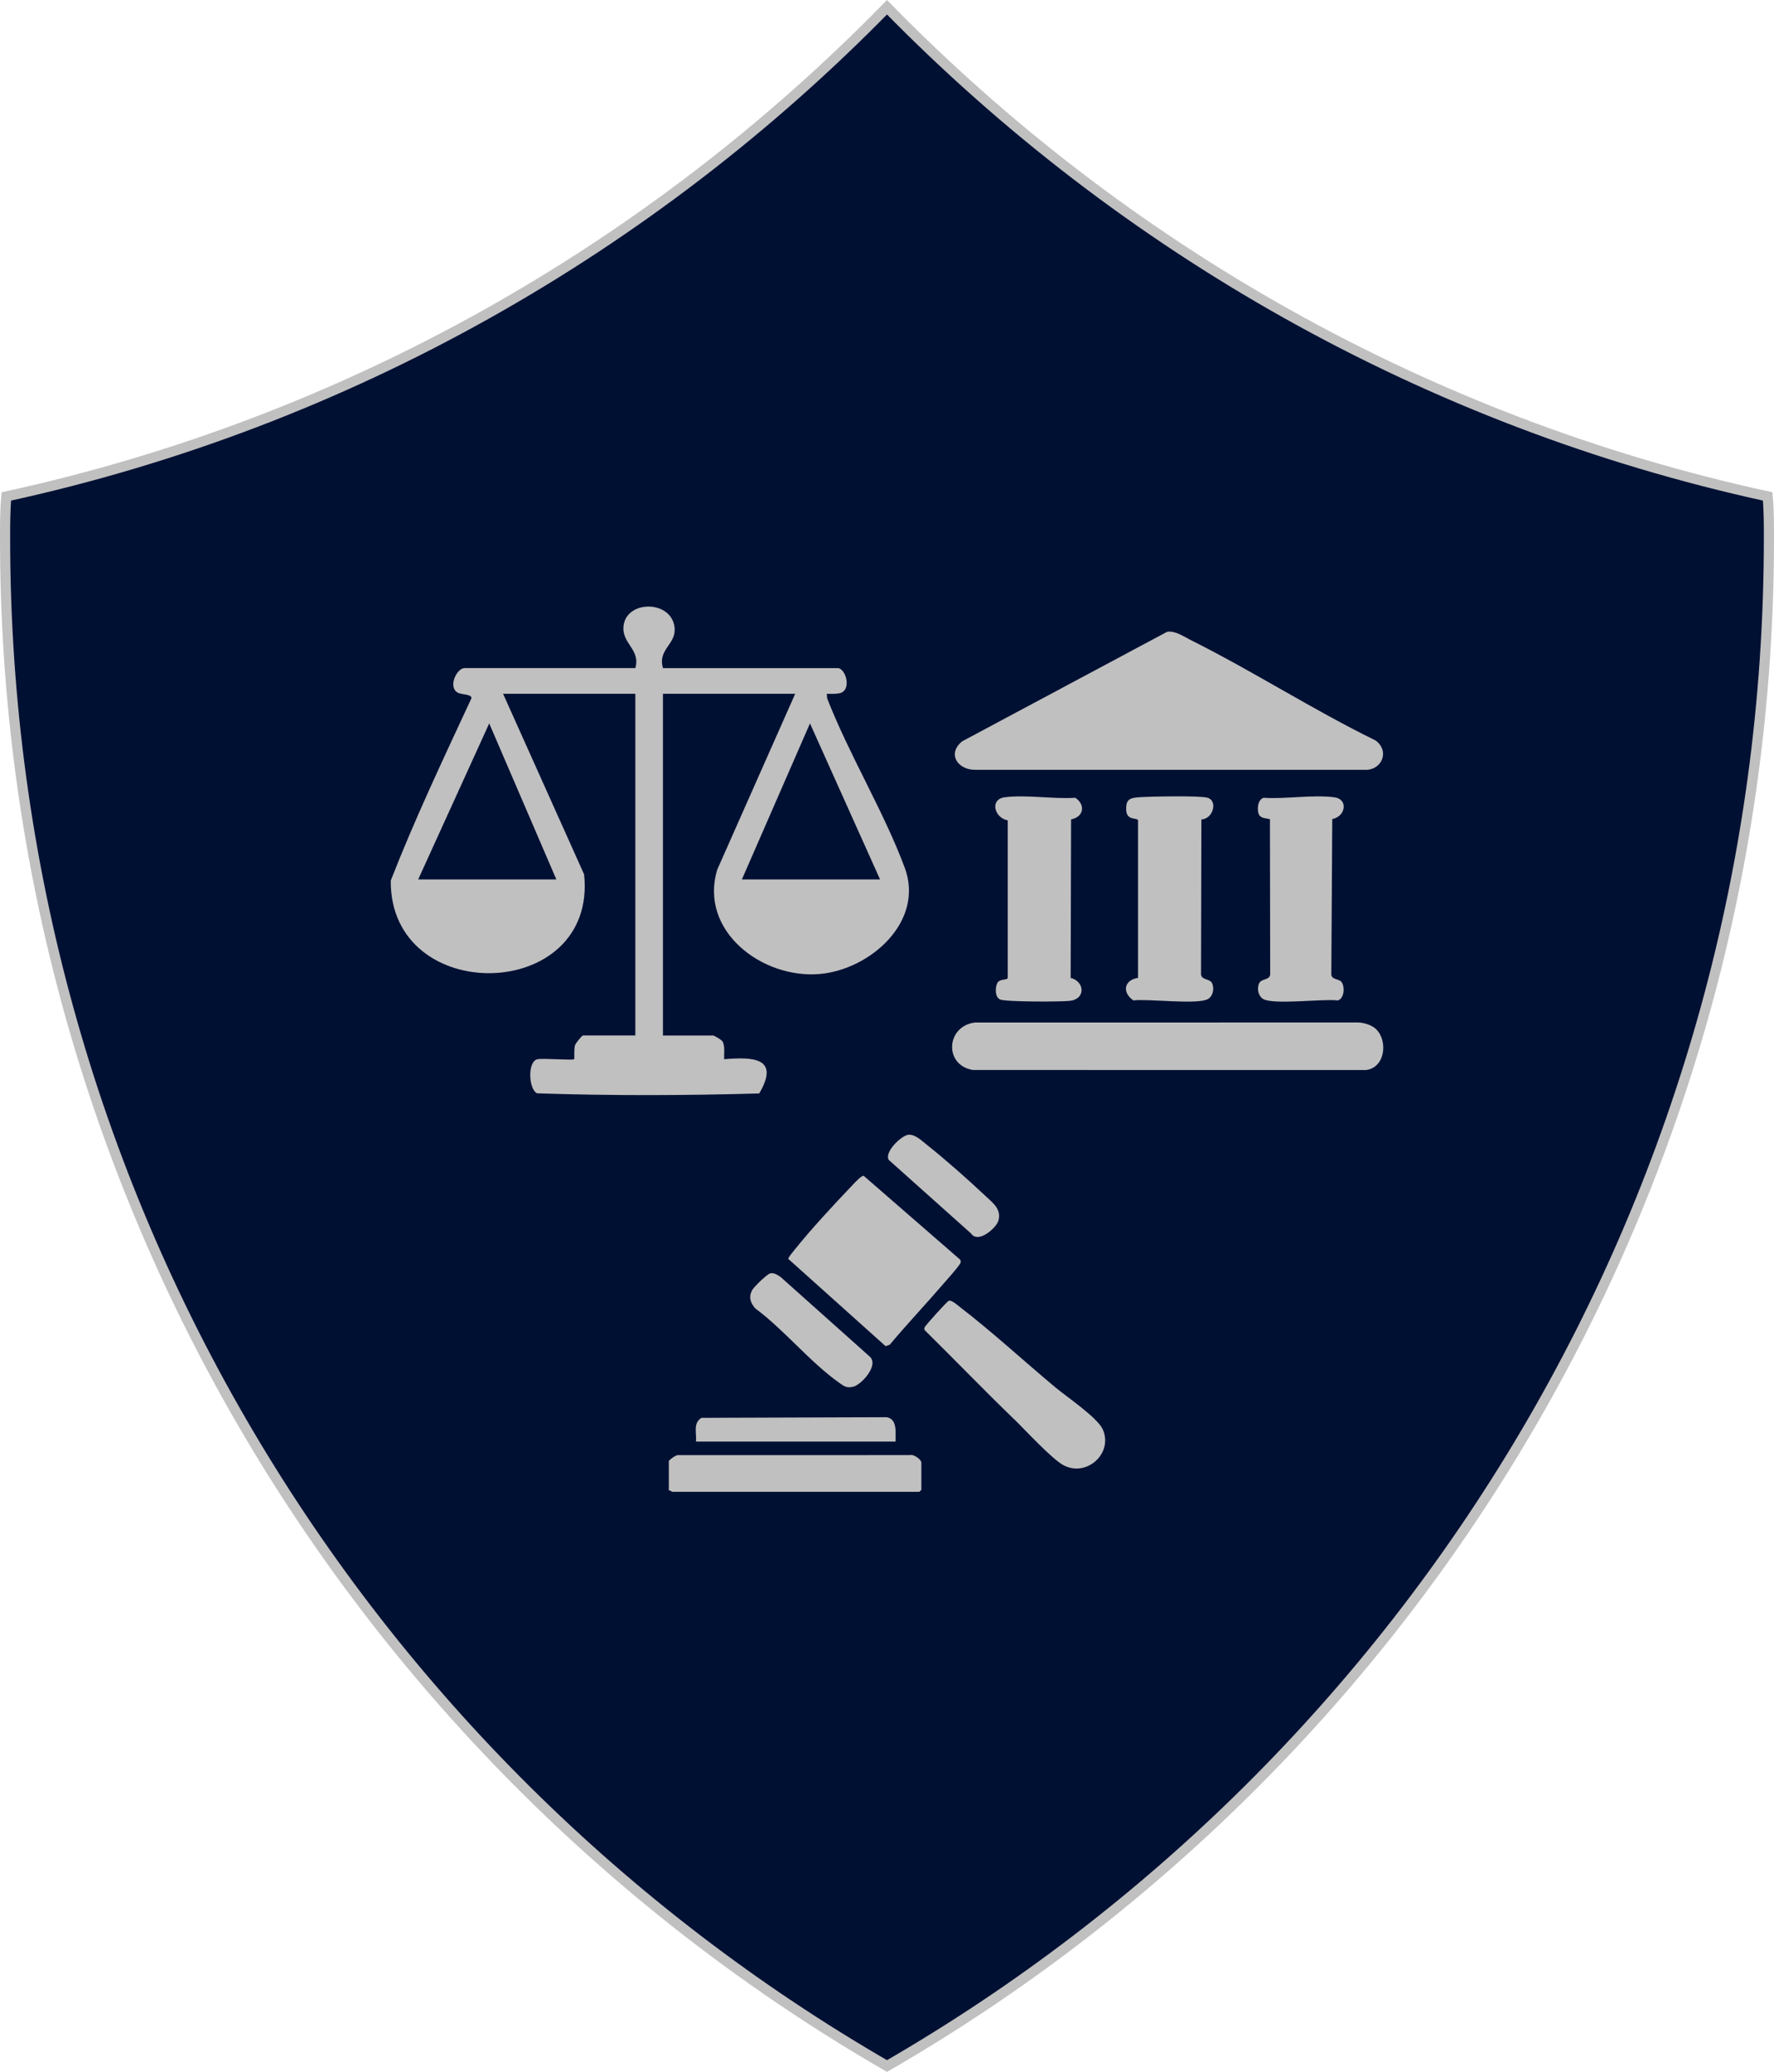 <svg xmlns="http://www.w3.org/2000/svg" id="Layer_2" data-name="Layer 2" viewBox="0 0 874.32 1020.46"><defs><style>      .cls-1 {        fill: silver;      }      .cls-2 {        fill: #001033;        stroke: silver;        stroke-miterlimit: 10;        stroke-width: 5px;      }    </style></defs><g id="Gear_Trace" data-name="Gear Trace"><g><path class="cls-2" d="M871.82,264.99c0,321.65-174.49,602.31-434.66,752.58C176.99,867.31,2.5,586.64,2.5,264.99c0-6.83,0-13.66.62-20.49C171.39,207.86,321.04,122.18,437.16,3.57c116.12,118.6,265.77,204.29,434.04,240.93.62,6.83.62,13.66.62,20.49Z"></path><path class="cls-1" d="M326.73,329.06h86.1c4.05,0,7.25,11.17.79,12.41-2.04.39-4.09.26-6.13.24l.17,2.24c10.84,27.82,27.9,55.66,38.23,83.38,9.89,26.52-17,50.25-41.94,52.39-28.4,2.44-59.56-21.27-50.45-51.42l38.41-86.59h-65.18s0,168.3,0,168.3h24.81c.36,0,4.3,2.18,4.71,3.14,1.1,2.57.54,5.81.64,8.54,14.39-1.2,27.61-.74,17.3,16.86-36.32,1.03-73.19,1.16-109.49-.06-4.24-2.02-4.83-15.88.27-16.81,2.9-.53,17.38.65,18,0,.24-.25-.19-4.91.43-6.87.33-1.05,3.41-4.81,3.94-4.81h25.78v-168.3h-65.18l39.94,88.96c6.64,63.18-95.79,65.5-95.3,3.05,11.87-30.41,25.96-60.06,39.71-89.68.61-2.19-4.88-1.84-6.68-2.86-4.98-2.83-.51-12.11,3.36-12.11h84.15c2.7-9.21-6.84-12.09-5.81-20.82,1.48-12.6,22.92-12.76,25.06.15,1.49,8.98-8.43,11.07-5.63,20.67ZM274.2,433.15l-33.09-76.85-35.01,76.85h68.1ZM433.74,433.15l-34.54-76.86-33.56,76.86h68.1Z"></path><g><path class="cls-1" d="M575.17,311.19c3.89-.76,8.42,2.42,11.94,4.18,30.66,15.33,59.94,34.2,90.79,49.3,7.31,5.27,3.08,15.09-5.65,14.48h-191.72c-8.71,0-13.85-8.07-6.23-14.08l100.87-53.87Z"></path><path class="cls-1" d="M678.2,506.88c5.89,5.63,4.6,18.98-4.98,20.14l-193.66-.02c-14.48-2.29-13.31-21.68.97-23.39l188.79-.02c2.88.04,6.8,1.3,8.88,3.28Z"></path><path class="cls-1" d="M592.1,403.58l-.17,76.23c.12,2.93,4.25,2.13,5.38,4.34,1.3,2.52.56,6.4-1.9,7.86-5.02,3-29.47-.21-36.84.72-5.65-3.94-4.63-10.02,2.3-11.11v-77.61c-.4-1.46-5.59.35-5.82-5.02-.22-5.19,1.63-5.99,6.21-6.32,5.43-.39,30.04-.89,33.89.24,5.2,1.53,2.68,10.55-3.05,10.66Z"></path><path class="cls-1" d="M527.89,403.58l-.21,78.05c6.96,1.77,7.53,10.4-.41,11.32-4.4.51-31.52.53-34.33-.66-2.62-1.11-2.48-5.61-1.52-7.89,1.08-2.58,4.88-1.42,5.25-2.76v-77.6c-6.62-1.19-8.98-10.36-1.56-11.35,10.41-1.39,24.1.96,34.88.23,5.12,3.48,4.17,9.41-2.1,10.66Z"></path><path class="cls-1" d="M625.89,403.54c-.47-.54-4.65-.06-5.57-2.69-.85-2.44-.45-7.06,2.47-7.92,10.77.71,24.47-1.63,34.87-.24,7.02.94,5.51,9.53-1.05,10.71l-.47,76.42c.05,2.78,3.7,2.18,4.98,3.78,1.82,2.27,1.46,8.2-1.75,9.14-7.37-.92-31.82,2.28-36.83-.72-2.46-1.47-3.2-5.34-1.9-7.86,1.14-2.21,5.26-1.41,5.38-4.34l-.13-76.28Z"></path></g><path class="cls-1" d="M464.53,632.79c-8.54,9.91-17.61,19.47-26.02,29.52l-2.04.71-47.98-43c0-.75,2.35-3.51,3.03-4.36,8.17-10.22,19.64-22.58,28.77-32.12,1.04-1.08,4.04-4.45,5.36-4.45l47.53,41.29c.35.47.31.95.23,1.49-.18,1.22-7.41,9.2-8.89,10.92Z"></path><path class="cls-1" d="M499.86,699.06c-14.92-14.41-29.34-29.36-44.12-43.93-.36-.46-.18-.85-.05-1.34.23-.85,10.92-12.62,11.81-13.07,1.39-.69,4.46,2.15,5.65,3.06,15.84,12.15,31.44,26.57,46.88,39.44,5.59,4.66,20.83,14.97,23.44,20.73,5.29,11.67-7.68,23.66-19.14,17.8-5.76-2.94-18.9-17.33-24.47-22.71Z"></path><path class="cls-1" d="M329.63,734.11v-14.39c0-.63,3.76-3.49,5-3.03l113.81-.02c1.82-.6,5.66,2.18,5.66,3.71v13.38c0,.07-.93,1-1,1h-121.79c-.22,0-1.02-.89-1.67-.67Z"></path><path class="cls-1" d="M447.67,558.91c3.27-.37,6.54,2.86,8.95,4.77,9.18,7.29,20.4,17.18,28.95,25.24,3.79,3.58,8.24,6.66,6.42,12.52-1.01,3.25-9.84,11.32-13.43,6.05l-40.52-36.19c-2.33-3.84,6.14-12.01,9.63-12.4Z"></path><path class="cls-1" d="M379.65,627.14c1.95-.38,3.68.88,5.19,1.91l43.85,39.13c4.59,4.25-4.05,13.68-8.03,14.76-3.42.92-4.71-.23-7.32-2.08-14.16-10.06-26.97-25.98-41.15-36.48-2.32-2.76-3.28-5.36-1.58-8.82.75-1.53,7.49-8.12,9.04-8.42Z"></path><path class="cls-1" d="M441.39,710.02h-98.37c.39-4.26-1.57-9.06,2.69-11.7l91.29-.31c5.45.9,4.27,7.81,4.39,12.01Z"></path></g></g></svg>